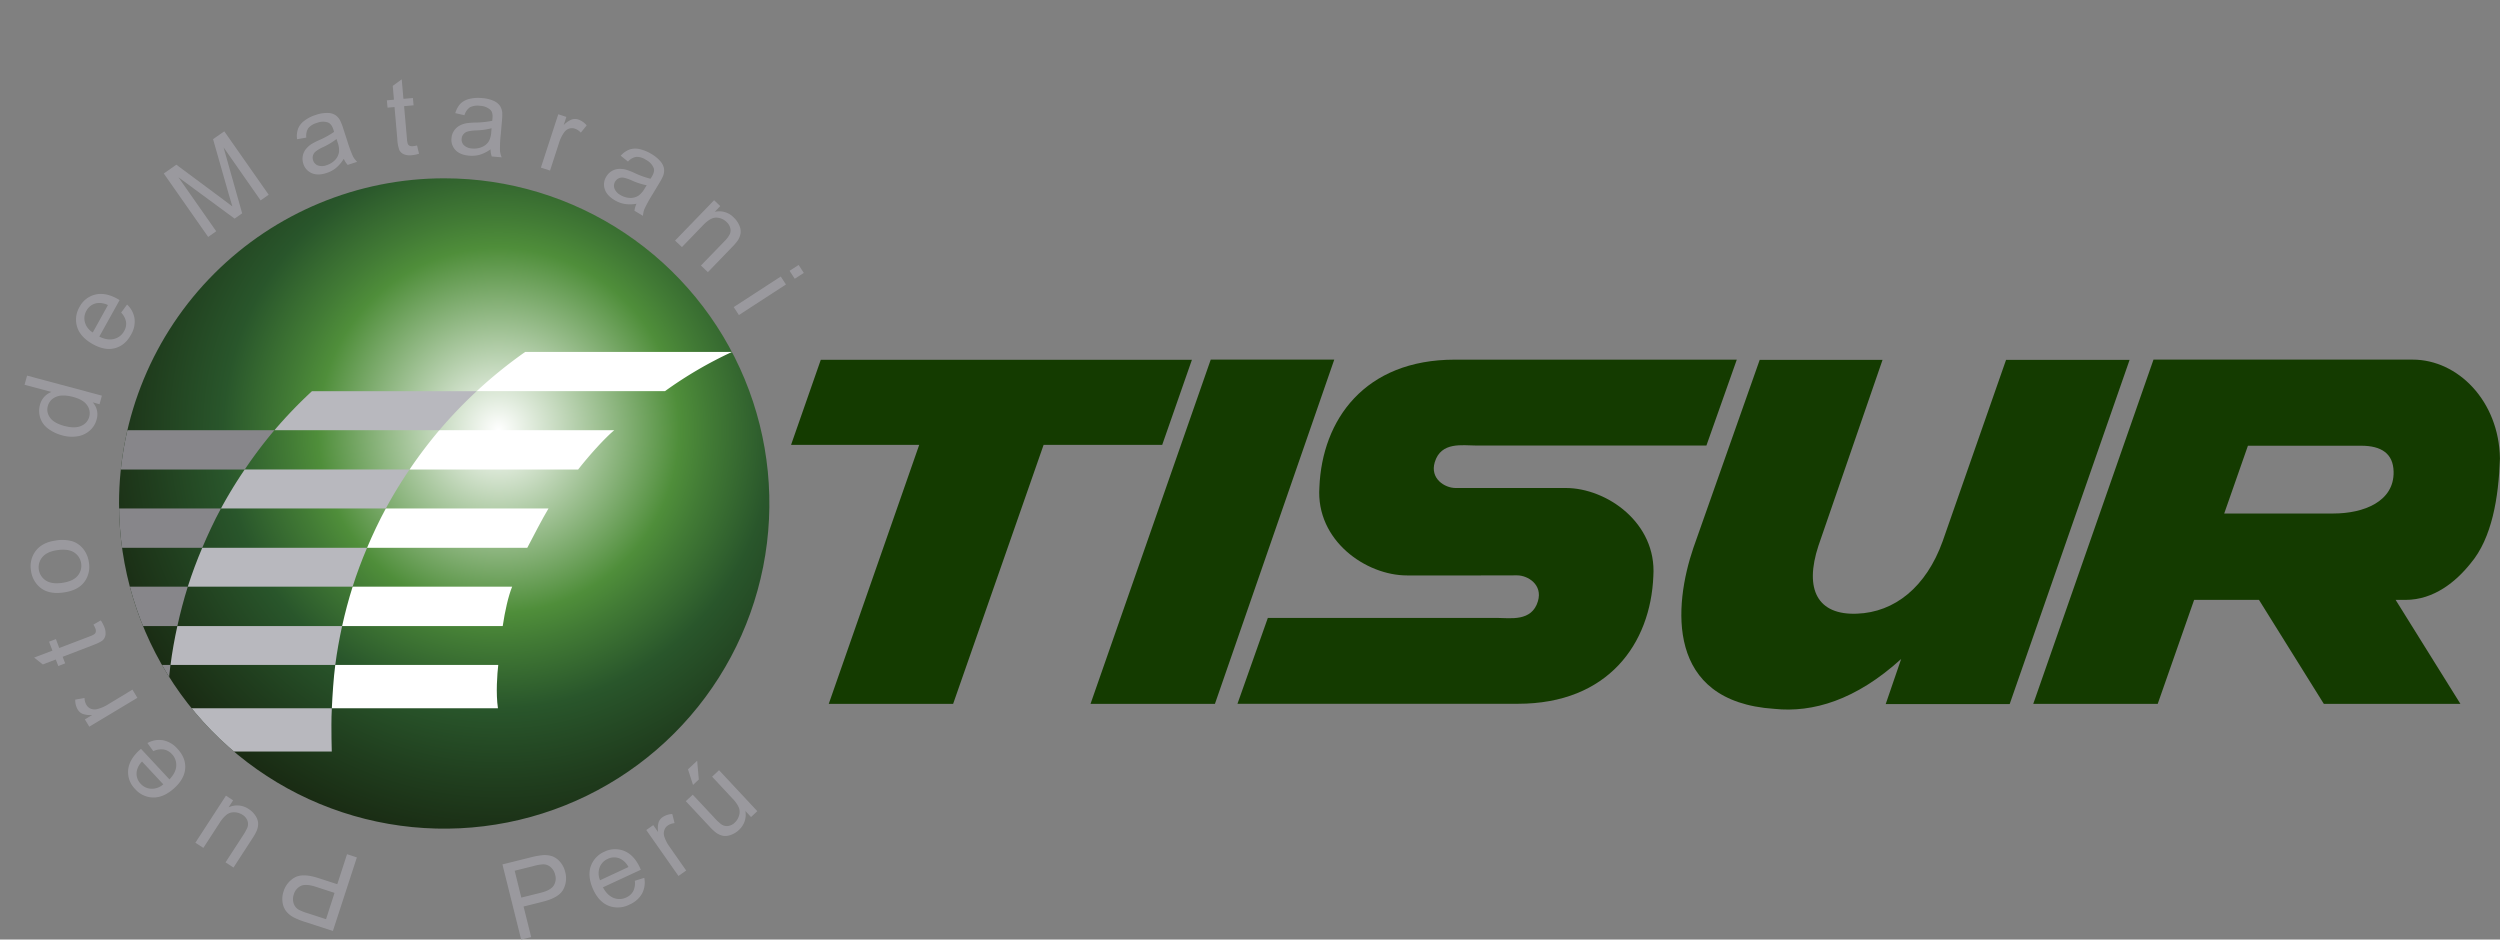 <svg id="Capa_1" data-name="Capa 1" xmlns="http://www.w3.org/2000/svg" xmlns:xlink="http://www.w3.org/1999/xlink" viewBox="0 0 1281.16 481.47"><rect x="0" y="0" width="1281.16" height="481.47" fill="#808080" stroke="none"/><defs><style>.cls-1{fill:none;}.cls-2,.cls-3{fill:#143b00;}.cls-3,.cls-4,.cls-6,.cls-8,.cls-9{fill-rule:evenodd;}.cls-4{fill:#9a999e;}.cls-5{clip-path:url(#clip-path);}.cls-6{fill:url(#radial-gradient);}.cls-7{fill:#87868a;}.cls-8{fill:#fff;}.cls-9{fill:#b8b8be;}</style><clipPath id="clip-path" transform="translate(-2.12 -18.92)"><path class="cls-1" d="M63.12,276.92A166.64,166.64,0,1,0,229.76,110.3,166.65,166.65,0,0,0,63.12,276.92"/></clipPath><radialGradient id="radial-gradient" cx="602.82" cy="478.09" r="228.5" gradientTransform="matrix(-0.95, 0.17, -0.17, -0.96, 911.55, 595.89)" gradientUnits="userSpaceOnUse"><stop offset="0" stop-color="#fff"/><stop offset="0.14" stop-color="#c6dabf"/><stop offset="0.42" stop-color="#4f8e3a"/><stop offset="0.49" stop-color="#427b35"/><stop offset="0.64" stop-color="#29562b"/><stop offset="0.81" stop-color="#203e1e"/><stop offset="0.99" stop-color="#182711"/></radialGradient></defs><title>logo-tisur</title><polygon class="cls-2" points="610.82 184.37 595.59 227.98 534.81 227.98 488.44 360.72 424.7 360.72 471.06 227.98 405.39 227.98 420.63 184.37 610.82 184.37"/><path class="cls-3" d="M1154.1,247.34h58.06c10.32,0,16.42,4,16.6,13.34.31,15.34-15.46,21.39-30.81,21.39h-56Zm75.69,79L1263,379.63h-70l-33.23-53.29h-33.24l-18.66,53.29h-63.78l61.62-176.42h132.82c23.16,0,44.25,21.23,44.72,50.67-.68,20.11-4.1,40.82-15,53.7-7.44,9.33-18.74,18.74-33.36,18.76Z" transform="translate(-2.12 -18.92)"/><polygon class="cls-2" points="620.46 184.29 683.76 184.29 622.6 360.72 566.02 360.72 558.85 360.72 620.46 184.29"/><path class="cls-2" d="M761,313.81l-37.85,0c-20.91,0-46.72-17.78-44.89-45.15,1.39-34.56,23.12-65.43,69.38-65.43H892.16l-15.56,44H758.24c-6.62,0-17.69-2.08-20.86,8.56C734.83,264.3,742.62,269,748,269h18.49l38,0c20.92,0,46.7,17.78,44.91,45.15-1.4,34.57-23.13,65.43-69.38,65.43H636.28l15.56-44H769.38c6.62,0,17.72,2.09,20.87-8.55,2.55-8.56-5.23-13.26-10.66-13.26Z" transform="translate(-2.12 -18.92)"/><path class="cls-4" d="M185,458.32,172.72,496l-14.26-4.62a36,36,0,0,1-5.61-2.23,12.17,12.17,0,0,1-4.1-3.27,9.72,9.72,0,0,1-1.84-4.62,12,12,0,0,1,.52-5.5,12.22,12.22,0,0,1,5.69-7.14q4.15-2.34,12.16.29l9.69,3.13,5-15.38Zm-11.44,18.17-9.75-3.18c-3.21-1-5.7-1.19-7.44-.43a6.82,6.82,0,0,0-3.69,4.42,7.13,7.13,0,0,0-.12,4.44A5.94,5.94,0,0,0,155,485a24.18,24.18,0,0,0,4.54,1.84l9.66,3.13Z" transform="translate(-2.12 -18.92)"/><path class="cls-4" d="M121.58,429.06l-2.32,3.59a10.46,10.46,0,0,1,10.29.86A11.47,11.47,0,0,1,133,436.9a7.79,7.79,0,0,1,1.41,3.83,9.19,9.19,0,0,1-.71,3.84,23.66,23.66,0,0,1-2.23,4l-9.69,14.94-4.08-2.66,8.66-13.35A28.38,28.38,0,0,0,128.9,443a5.07,5.07,0,0,0,0-3.6,6.11,6.11,0,0,0-2.48-2.91,8.16,8.16,0,0,0-4.05-1.3,6.25,6.25,0,0,0-3.94,1.09,16.09,16.09,0,0,0-3.73,4.27l-8.36,12.88-4.1-2.64,15.67-24.12Z" transform="translate(-2.12 -18.92)"/><path class="cls-4" d="M80.67,403.85l-3-4.14a12.25,12.25,0,0,1,8-1.43,13.21,13.21,0,0,1,7.37,4.34q4.29,4.61,4,9.93c-.21,3.57-2,6.93-5.44,10.11s-7.11,4.95-10.75,4.95a12.54,12.54,0,0,1-9.51-4.36,12.23,12.23,0,0,1-3.55-9.53c.26-3.57,2.13-6.94,5.58-10.18l1-.87,14.59,15.66c2.19-2.28,3.35-4.57,3.48-6.89a8,8,0,0,0-2.25-6.09A7.46,7.46,0,0,0,86,403a9.33,9.33,0,0,0-5.34.88m5.16,17-10.91-11.7a9.56,9.56,0,0,0-2.72,5.05,7.42,7.42,0,0,0,2,6.33,7.7,7.7,0,0,0,5.48,2.57,8.85,8.85,0,0,0,6.11-2.25" transform="translate(-2.12 -18.92)"/><path class="cls-4" d="M72.52,376.53,47.88,391.32l-2.26-3.74,3.77-2.27a11.9,11.9,0,0,1-5-.58,5.48,5.48,0,0,1-2.45-2.19,9.43,9.43,0,0,1-1.25-5.09l4.74-.84a7.09,7.09,0,0,0,1,3.57,4.49,4.49,0,0,0,2.28,1.95,5.17,5.17,0,0,0,3.2.18,18.77,18.77,0,0,0,5.29-2.23L70,372.33Z" transform="translate(-2.12 -18.92)"/><path class="cls-4" d="M50,339l3.78-2.16a18.66,18.66,0,0,1,1.73,3.26,8.35,8.35,0,0,1,.67,4.14,4.65,4.65,0,0,1-1.32,2.7c-.71.7-2.44,1.57-5.17,2.63l-15.46,5.93,1.29,3.37L32,360.24l-1.29-3.36-6.64,2.55-4.46-3.52L29,352.33l-1.75-4.56,3.52-1.35L32.48,351l15.73-6a8.6,8.6,0,0,0,2.41-1.22,1.92,1.92,0,0,0,.59-1.11A3.16,3.16,0,0,0,51,341,13.88,13.88,0,0,0,50,339" transform="translate(-2.12 -18.92)"/><path class="cls-4" d="M34.75,322.54q-7.89,1.13-12.31-2.76A13.28,13.28,0,0,1,18,311.29a12.92,12.92,0,0,1,2.48-10.13c2.22-2.86,5.57-4.58,10.08-5.22a18.92,18.92,0,0,1,8.86.44,11.88,11.88,0,0,1,5.56,4.1,14,14,0,0,1,2.69,6.63,12.93,12.93,0,0,1-2.46,10.21c-2.19,2.81-5.7,4.55-10.49,5.22m-.69-4.93c3.63-.52,6.25-1.7,7.83-3.55a8.06,8.06,0,0,0-1.7-12c-2-1.33-4.93-1.75-8.64-1.22-3.51.5-6.06,1.67-7.64,3.53a8.06,8.06,0,0,0,1.67,12c2,1.35,4.85,1.76,8.48,1.25" transform="translate(-2.12 -18.92)"/><path class="cls-4" d="M53.13,226.09l-3.52-1a9,9,0,0,1,2,8.85,11.19,11.19,0,0,1-3.46,5.61,12.3,12.3,0,0,1-6.26,2.95,18.1,18.1,0,0,1-7.93-.48,20.72,20.72,0,0,1-7.15-3.41,11.12,11.12,0,0,1-4.06-5.54,11.38,11.38,0,0,1-.15-6.67,9.58,9.58,0,0,1,5.87-6.61l-13.77-3.7L16,211.41l38.33,10.27ZM35.29,237.24c3.55.95,6.41.9,8.56-.12a7,7,0,0,0,4-4.61,6.92,6.92,0,0,0-1.1-5.94c-1.29-1.88-3.65-3.29-7.1-4.22-3.79-1-6.76-1-8.94,0a7,7,0,0,0-4.1,4.69A6.78,6.78,0,0,0,27.81,233c1.32,1.86,3.82,3.29,7.48,4.27" transform="translate(-2.12 -18.92)"/><path class="cls-4" d="M64.23,179.09l3-4.09a12.07,12.07,0,0,1,3.83,7.15,13.07,13.07,0,0,1-1.85,8.36c-2,3.67-4.77,5.94-8.22,6.85s-7.21.21-11.29-2.06-6.9-5.23-8-8.69a12.61,12.61,0,0,1,1.19-10.4,12.24,12.24,0,0,1,8-6.31q5.2-1.29,11.41,2.15c.24.14.62.38,1.11.66L53,191.43c2.84,1.38,5.38,1.76,7.62,1.17a8,8,0,0,0,5.1-4,7.27,7.27,0,0,0,1-4.68,9.19,9.19,0,0,0-2.51-4.8M49.69,189.26l7.75-14a9.76,9.76,0,0,0-5.65-1,7.45,7.45,0,0,0-5.37,3.9,7.69,7.69,0,0,0-.77,6,8.92,8.92,0,0,0,4,5.13" transform="translate(-2.12 -18.92)"/><path class="cls-4" d="M108.8,140.34,86.05,107.83l6.44-4.51L116.28,121c2.22,1.64,3.84,2.89,4.92,3.71-.46-1.44-1.1-3.58-1.9-6.41l-8-28.08,5.76-4,22.75,32.49-4.13,2.9-19-27.19,9.53,33.82-3.87,2.72L93.55,109.76l19.37,27.67Z" transform="translate(-2.12 -18.92)"/><path class="cls-4" d="M178.28,100.3a18.42,18.42,0,0,1-4,4.71,14.57,14.57,0,0,1-4.82,2.56c-3,1-5.56,1-7.65.06a7.64,7.64,0,0,1-4.25-4.81,8,8,0,0,1-.27-4,7.84,7.84,0,0,1,1.54-3.43,11.87,11.87,0,0,1,2.84-2.61,40.19,40.19,0,0,1,3.89-2,44.7,44.7,0,0,0,7.77-4.27c-.19-.65-.31-1-.37-1.23-.61-1.88-1.48-3-2.61-3.53a8.06,8.06,0,0,0-5.79.15,8.57,8.57,0,0,0-4.47,2.72,7.34,7.34,0,0,0-1,4.81l-4.73.84a11.61,11.61,0,0,1,.5-5.36,9.32,9.32,0,0,1,3.21-4.1,19.13,19.13,0,0,1,5.89-3,17.12,17.12,0,0,1,6-1,7.58,7.58,0,0,1,3.89,1,7.43,7.43,0,0,1,2.48,2.68A27.65,27.65,0,0,1,178,84.71l2,6.15a71.1,71.1,0,0,0,2.94,8.06,11,11,0,0,0,2.21,2.93l-4.85,1.58a11.1,11.1,0,0,1-2-3.13m-3.7-10.16a36.61,36.61,0,0,1-7,4.21,18.1,18.1,0,0,0-3.75,2.23,4.2,4.2,0,0,0-1.36,2.1,4.15,4.15,0,0,0,.08,2.39,4.09,4.09,0,0,0,2.4,2.62,6.45,6.45,0,0,0,4.51-.11,10.19,10.19,0,0,0,4.39-2.71,7.65,7.65,0,0,0,2-4.19,11.76,11.76,0,0,0-.75-4.84Z" transform="translate(-2.12 -18.92)"/><path class="cls-4" d="M215.85,93.47l1,4.22a16.82,16.82,0,0,1-3.61.76,8.23,8.23,0,0,1-4.18-.48,4.79,4.79,0,0,1-2.23-2,17.91,17.91,0,0,1-1.09-5.68l-1.44-16.51-3.58.31-.34-3.75L204,70l-.61-7.08,4.6-3.35.87,10,4.86-.42.34,3.74-4.86.43,1.47,16.78a9.14,9.14,0,0,0,.48,2.66,2.17,2.17,0,0,0,.92.88,3.49,3.49,0,0,0,1.68.2,17.27,17.27,0,0,0,2.11-.38" transform="translate(-2.12 -18.92)"/><path class="cls-4" d="M253.51,95.43A18.45,18.45,0,0,1,248,98.22a15.39,15.39,0,0,1-5.45.48c-3.15-.27-5.51-1.25-7.05-2.93a7.54,7.54,0,0,1-2-6.1,7.71,7.71,0,0,1,1.28-3.74,8.17,8.17,0,0,1,2.76-2.58,12.08,12.08,0,0,1,3.64-1.28,39.92,39.92,0,0,1,4.38-.35,43.54,43.54,0,0,0,8.82-.9q.1-1,.12-1.26c.19-2-.16-3.4-1-4.28a8.33,8.33,0,0,0-5.39-2.13,8.63,8.63,0,0,0-5.17.76,7.3,7.3,0,0,0-2.8,4.06l-4.7-1.08A12.11,12.11,0,0,1,238,72.14a9.63,9.63,0,0,1,4.57-2.51,19.19,19.19,0,0,1,6.61-.44,17.46,17.46,0,0,1,5.89,1.39,8,8,0,0,1,3.19,2.47,7.79,7.79,0,0,1,1.23,3.44,29.54,29.54,0,0,1-.15,4.48l-.56,6.44a68.76,68.76,0,0,0-.45,8.57,11.28,11.28,0,0,0,.89,3.57l-5.09-.45a11,11,0,0,1-.62-3.67m.54-10.79a36.42,36.42,0,0,1-8.1,1.12,18.72,18.72,0,0,0-4.32.59,4.29,4.29,0,0,0-2.06,1.41A4,4,0,0,0,238.7,90a4.12,4.12,0,0,0,1.18,3.36,6.45,6.45,0,0,0,4.2,1.65,10.13,10.13,0,0,0,5.1-.78,7.48,7.48,0,0,0,3.5-3,11.68,11.68,0,0,0,1.2-4.76Z" transform="translate(-2.12 -18.92)"/><path class="cls-4" d="M279.31,104.82l8.9-27.34,4.15,1.35L291,83a12.06,12.06,0,0,1,4.2-2.88,5.33,5.33,0,0,1,3.28.05,9.7,9.7,0,0,1,4.29,3l-3,3.73a7.33,7.33,0,0,0-3.06-2.05,4.67,4.67,0,0,0-3,0,5.15,5.15,0,0,0-2.54,2,18.17,18.17,0,0,0-2.52,5.15L284,106.33Z" transform="translate(-2.12 -18.92)"/><path class="cls-4" d="M328.31,123.32a17.61,17.61,0,0,1-6.16.1,15,15,0,0,1-5.09-1.94c-2.71-1.63-4.41-3.55-5.06-5.74a7.56,7.56,0,0,1,.86-6.37,7.75,7.75,0,0,1,2.8-2.8,7.85,7.85,0,0,1,3.59-1.09,11.77,11.77,0,0,1,3.83.44,32.17,32.17,0,0,1,4.1,1.6,44.17,44.17,0,0,0,8.31,3l.68-1.07q1.51-2.53,1-4.29a8.24,8.24,0,0,0-3.93-4.28,8.58,8.58,0,0,0-5-1.58,7.38,7.38,0,0,0-4.3,2.42l-3.73-3a11.66,11.66,0,0,1,4.38-3.13,9.43,9.43,0,0,1,5.2-.28,20,20,0,0,1,6.13,2.5,17.65,17.65,0,0,1,4.69,3.84,7.88,7.88,0,0,1,1.79,3.62,7.79,7.79,0,0,1-.4,3.63,28.91,28.91,0,0,1-2.11,4l-3.33,5.54a71.48,71.48,0,0,0-4.15,7.5,10.88,10.88,0,0,0-.77,3.6l-4.38-2.62a11.15,11.15,0,0,1,1.05-3.59m5.23-9.46a36,36,0,0,1-7.78-2.53,17.85,17.85,0,0,0-4.15-1.37,4.24,4.24,0,0,0-2.46.35,4,4,0,0,0-1.76,1.63,4.11,4.11,0,0,0-.41,3.52,6.41,6.41,0,0,0,3,3.34,10.3,10.3,0,0,0,4.93,1.54,7.63,7.63,0,0,0,4.5-1.22,11.94,11.94,0,0,0,3.16-3.75Z" transform="translate(-2.12 -18.92)"/><path class="cls-4" d="M348.07,142.21l20-20.68,3.15,3-2.83,2.94a10.32,10.32,0,0,1,9.83,3,11.83,11.83,0,0,1,2.78,4,7.38,7.38,0,0,1,.64,4,9.16,9.16,0,0,1-1.41,3.63,27.06,27.06,0,0,1-3.08,3.59l-12.27,12.7L361.33,155l12.16-12.56a13.72,13.72,0,0,0,2.67-3.61,4.65,4.65,0,0,0,.18-3.09,6.3,6.3,0,0,0-1.82-3,7.84,7.84,0,0,0-5.22-2.3c-2-.09-4.28,1.18-6.83,3.83l-10.88,11.27Z" transform="translate(-2.12 -18.92)"/><path class="cls-4" d="M406.74,157.7l4.65-3,2.65,4.08-4.64,3Zm-28.62,18.59,24.11-15.66,2.66,4.08-24.11,15.66Z" transform="translate(-2.12 -18.92)"/><path class="cls-4" d="M269.19,500.39,259.6,461.9l14.53-3.62a38.26,38.26,0,0,1,5.95-1.1,12.38,12.38,0,0,1,5.21.6,10,10,0,0,1,4,3,12,12,0,0,1,2.47,4.95,12.19,12.19,0,0,1-1,9.06q-2.28,4.18-10.46,6.21l-9.87,2.47,3.91,15.69Zm.08-21.48,10-2.49q4.93-1.23,6.53-3.58a6.77,6.77,0,0,0,.8-5.7,7.18,7.18,0,0,0-2.27-3.83,5.68,5.68,0,0,0-3.77-1.45,21.66,21.66,0,0,0-4.84.83l-9.84,2.45Z" transform="translate(-2.12 -18.92)"/><path class="cls-4" d="M327.43,470.3l4.86-1.52a12.28,12.28,0,0,1-1.1,8,13.38,13.38,0,0,1-6.42,5.67,13.11,13.11,0,0,1-10.67.69c-3.31-1.3-6-4.06-7.94-8.29s-2.49-8.29-1.38-11.75a12.71,12.71,0,0,1,7.07-7.71A12.39,12.39,0,0,1,322,455c3.32,1.34,6,4.16,8,8.44.11.27.28.67.52,1.2l-19.42,9c1.5,2.8,3.32,4.59,5.5,5.44a8,8,0,0,0,6.49-.26,7.52,7.52,0,0,0,3.54-3.21,9.22,9.22,0,0,0,.8-5.36M309.67,470l14.51-6.76a9.6,9.6,0,0,0-4-4.15,7.33,7.33,0,0,0-6.64,0,7.68,7.68,0,0,0-4.16,4.42,9,9,0,0,0,.25,6.51" transform="translate(-2.12 -18.92)"/><path class="cls-4" d="M349.8,467.82l-16.49-23.55,3.58-2.51,2.52,3.62a11.84,11.84,0,0,1,.23-5.09,5.27,5.27,0,0,1,2-2.59,9.67,9.67,0,0,1,5-1.62l1.17,4.67a7.34,7.34,0,0,0-3.48,1.22,4.57,4.57,0,0,0-1.78,2.43,5.19,5.19,0,0,0,0,3.21,18.48,18.48,0,0,0,2.6,5.12l8.61,12.3Z" transform="translate(-2.12 -18.92)"/><path class="cls-4" d="M387,437.62l-2.92-3.13a10.43,10.43,0,0,1-3.31,9.77,11.33,11.33,0,0,1-4.14,2.53,8,8,0,0,1-4.06.44,9.57,9.57,0,0,1-3.54-1.62,26.51,26.51,0,0,1-3.32-3.12l-12.14-13,3.57-3.31L368,437.78a27.69,27.69,0,0,0,3.72,3.55,5,5,0,0,0,3.48.88,5.94,5.94,0,0,0,3.42-1.69,7.75,7.75,0,0,0,2.23-3.63,6.22,6.22,0,0,0-.08-4.09,15.84,15.84,0,0,0-3.25-4.63l-10.48-11.24,3.56-3.32,19.61,21Zm-29.73-16.45-2.58-8,4.7-4.4.84,9.61Z" transform="translate(-2.12 -18.92)"/><path class="cls-2" d="M911.4,382.18c19.67,2.07,41.78-4.45,65-25.56l-7.93,23.12H1032l61.46-176.39h-63.31l-32.47,92.89c-8.4,23.43-24.57,36.5-44,37.17-20,.77-27.09-12.28-19.67-34.84l32.84-95.22H903.9l-34,96.38c-10,29.37-14.57,78.72,41.46,82.45" transform="translate(-2.12 -18.92)"/><g class="cls-5"><path class="cls-6" d="M43.07,279.37c-21.54-120.64,57.86-235.71,177.31-257S454.13,81.53,475.65,202.15s-57.85,235.71-177.3,257S64.6,400,43.07,279.37Z" transform="translate(-2.12 -18.92)"/><path class="cls-7" d="M20.13,299.65h85.63c2.91-6.85,6.06-13.65,9.59-20.15H29.79c-3.53,6.5-6.74,13.3-9.66,20.15" transform="translate(-2.12 -18.92)"/><path class="cls-7" d="M41.88,259.53h85.66a232,232,0,0,1,15.2-20.15H57.18a235.1,235.1,0,0,0-15.3,20.15" transform="translate(-2.12 -18.92)"/><path class="cls-7" d="M7.39,339.77H93c1.51-6.8,3.27-13.62,5.36-20.19H12.8c-2.09,6.57-3.9,13.39-5.41,20.19" transform="translate(-2.12 -18.92)"/><path class="cls-7" d="M2.15,381.88H87.72c.32-6.77.88-15.62,1.76-22.2H3.91c-.87,6.58-1.47,15.43-1.76,22.2" transform="translate(-2.12 -18.92)"/><path class="cls-7" d="M3.73,424.1H89.35c-.13-.86-.24-1.72-.33-2.6q-1-8.61-1.34-17.43H2.12q.36,8.82,1.35,17.43c.09.88.18,1.74.26,2.6" transform="translate(-2.12 -18.92)"/><path class="cls-8" d="M246.42,219.36h96.49a207,207,0,0,1,34.32-20.07h-106a236.11,236.11,0,0,0-24.8,20.07" transform="translate(-2.12 -18.92)"/><path class="cls-8" d="M212,259.53h86.39c6.17-7.87,13.77-16.15,18.51-20.15H227.26A234.66,234.66,0,0,0,212,259.53" transform="translate(-2.12 -18.92)"/><path class="cls-8" d="M190.22,299.65h82.11c3.66-7.07,7.77-14.93,10.87-20.15H199.84c-3.51,6.5-6.73,13.3-9.62,20.15" transform="translate(-2.12 -18.92)"/><path class="cls-8" d="M177.44,339.77h82.3c1.15-7.71,2.89-15.43,4.83-20.19H182.83c-2.09,6.56-3.88,13.41-5.39,20.19" transform="translate(-2.12 -18.92)"/><path class="cls-8" d="M172.18,381.88H257.3c-1.13-7.72-.38-17.45.16-22.2H173.93c-.86,6.58-1.45,15.44-1.75,22.2" transform="translate(-2.12 -18.92)"/><path class="cls-9" d="M142.74,239.38h84.52a232.18,232.18,0,0,1,19.16-20H162a232.88,232.88,0,0,0-19.22,20" transform="translate(-2.12 -18.92)"/><path class="cls-9" d="M115.35,279.5h84.49a231,231,0,0,1,12.16-20H127.54a231.33,231.33,0,0,0-12.19,20" transform="translate(-2.12 -18.92)"/><path class="cls-9" d="M98.35,319.58h84.47c2.16-6.83,4.63-13.39,7.4-19.92H105.76c-2.77,6.53-5.24,13.09-7.41,19.92" transform="translate(-2.12 -18.92)"/><path class="cls-9" d="M89.48,359.68h84.45c.89-6.78,2.06-13.31,3.51-19.91H93c-1.45,6.6-2.63,13.13-3.5,19.91" transform="translate(-2.12 -18.92)"/><path class="cls-9" d="M87.68,404.07h84.46c-.13-3.15-.18-10.47-.18-13.65,0-3.53.06-5.06.22-8.54H87.72c-.14,3.48-.22,5-.22,8.54,0,3.18,0,10.5.18,13.65" transform="translate(-2.12 -18.92)"/><path class="cls-1" d="M63.12,276.92A166.64,166.64,0,1,0,229.76,110.3,166.65,166.65,0,0,0,63.12,276.92" transform="translate(-2.12 -18.92)"/></g></svg>